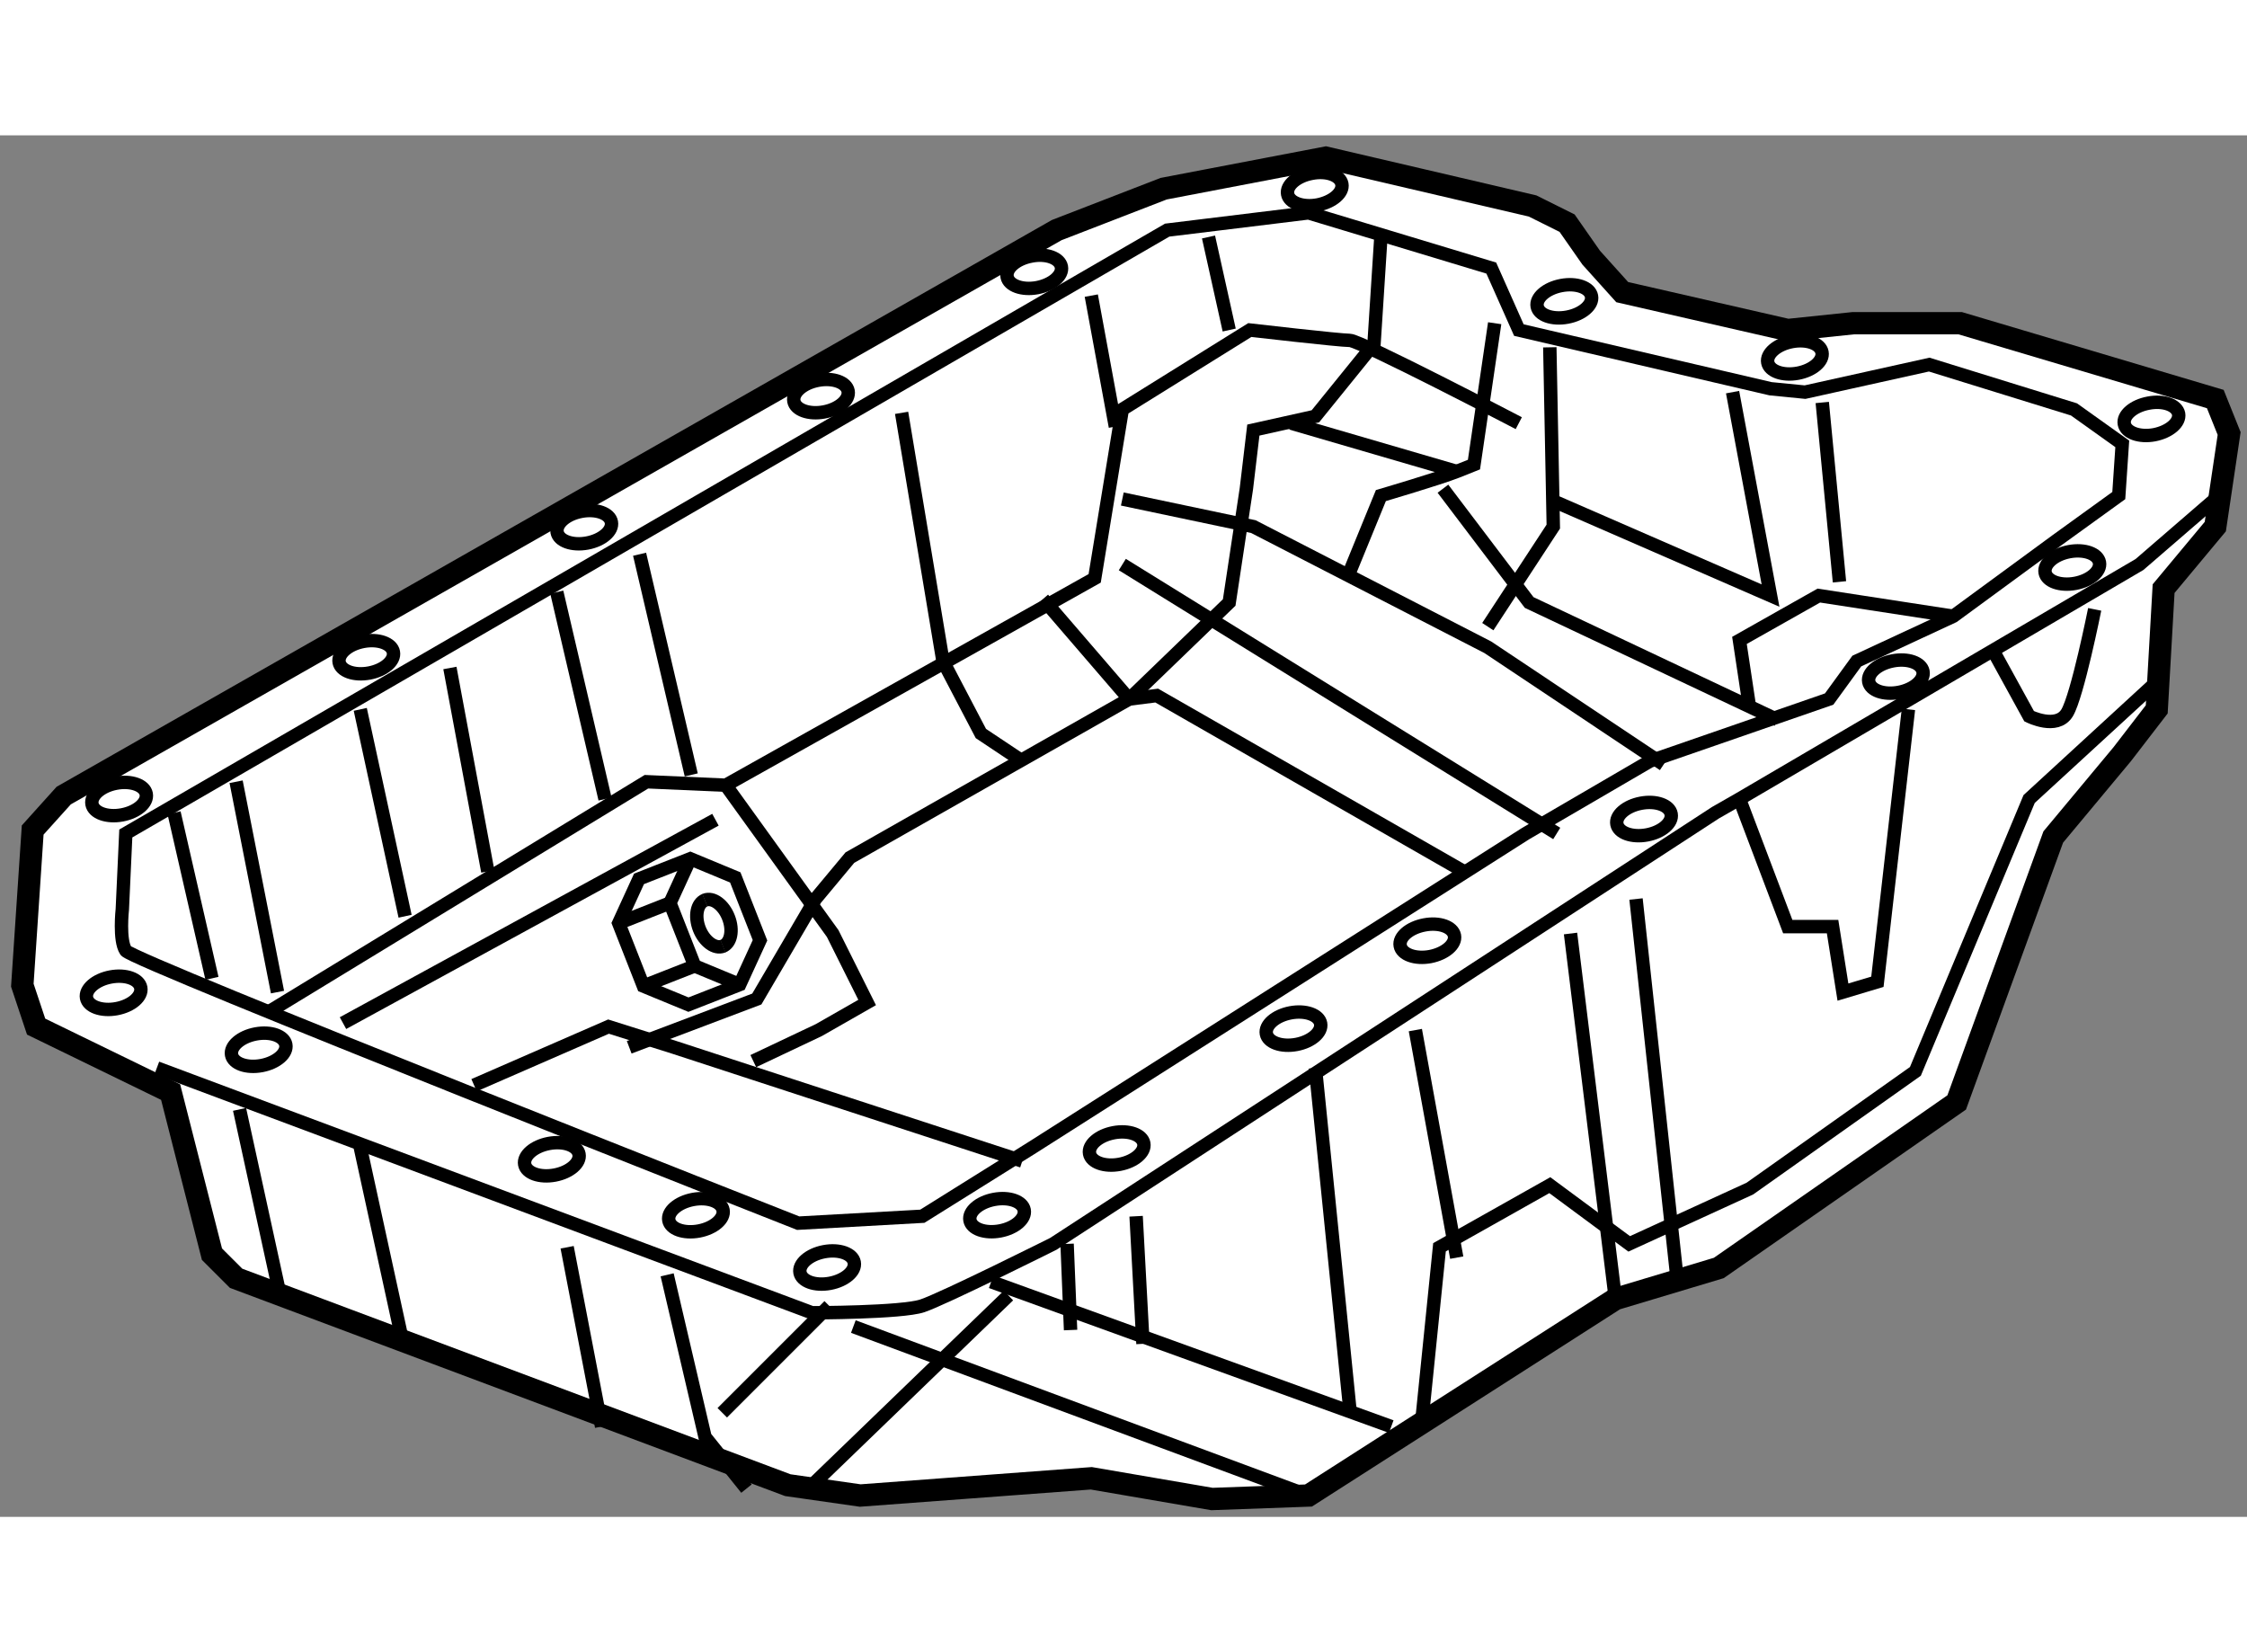 <?xml version="1.0" encoding="utf-8"?>
<!-- Generator: Adobe Illustrator 15.1.0, SVG Export Plug-In . SVG Version: 6.00 Build 0)  -->
<!DOCTYPE svg PUBLIC "-//W3C//DTD SVG 1.1//EN" "http://www.w3.org/Graphics/SVG/1.1/DTD/svg11.dtd">
<svg version="1.1" xmlns="http://www.w3.org/2000/svg" xmlns:xlink="http://www.w3.org/1999/xlink" x="0px" y="0px" width="244.8px"
	 height="180px" viewBox="74.068 118.679 50.333 30.946" enable-background="new 0 0 244.8 180" xml:space="preserve">
	
<rect x="74.068" y="118.679" width="50.333" height="30.946" fill="#808080" stroke="none"/>
	
<g><polygon fill="#FFFFFF" stroke="#000000" stroke-width="0.5" points="74.8,134.24 74.568,137.716 74.877,138.643 77.89,140.11 
			78.816,143.741 79.357,144.281 91.715,148.915 93.337,149.147 98.513,148.761 101.216,149.225 103.378,149.147 110.253,144.745 
			112.569,144.05 117.898,140.342 120.061,134.396 121.606,132.541 122.379,131.537 122.533,128.833 123.691,127.443 
			124.001,125.358 123.691,124.586 117.977,122.887 115.582,122.887 114.114,123.04 110.406,122.191 109.711,121.419 
			109.171,120.646 108.398,120.261 103.765,119.179 100.134,119.874 97.739,120.801 75.495,133.468 		"></polygon><polygon fill="none" stroke="#000000" stroke-width="0.3" points="89.53,134.883 90.538,135.301 91.092,136.71 90.637,137.702 
			89.489,138.151 88.48,137.735 87.927,136.326 88.382,135.334 		"></polygon><path fill="none" stroke="#000000" stroke-width="0.3" d="M89.86,135.81c-0.182,0.072-0.237,0.359-0.127,0.645
			c0.112,0.284,0.352,0.458,0.533,0.386"></path><path fill="none" stroke="#000000" stroke-width="0.3" d="M90.26,136.843c0.181-0.073,0.239-0.359,0.126-0.645
			c-0.111-0.284-0.35-0.459-0.531-0.387"></path><polyline fill="none" stroke="#000000" stroke-width="0.3" points="90.637,137.702 89.629,137.284 89.075,135.874 89.53,134.883 
					"></polyline><line fill="none" stroke="#000000" stroke-width="0.3" x1="87.927" y1="136.326" x2="89.075" y2="135.874"></line><line fill="none" stroke="#000000" stroke-width="0.3" x1="88.48" y1="137.735" x2="89.629" y2="137.284"></line><path fill="none" stroke="#000000" stroke-width="0.3" d="M77.581,139.569l14.675,5.484c0,0,2.008,0,2.472-0.155
			c0.463-0.153,2.935-1.389,2.935-1.389l14.83-9.656l0.54-0.309l8.96-5.252l1.699-1.468"></path><line fill="none" stroke="#000000" stroke-width="0.3" x1="79.434" y1="140.497" x2="80.361" y2="144.745"></line><line fill="none" stroke="#000000" stroke-width="0.3" x1="82.138" y1="141.347" x2="83.064" y2="145.594"></line><line fill="none" stroke="#000000" stroke-width="0.3" x1="86.772" y1="143.586" x2="87.544" y2="147.603"></line><polyline fill="none" stroke="#000000" stroke-width="0.3" points="89.012,144.203 89.861,147.835 90.789,148.992 		"></polyline><line fill="none" stroke="#000000" stroke-width="0.3" x1="93.183" y1="145.362" x2="103.378" y2="149.147"></line><line fill="none" stroke="#000000" stroke-width="0.3" x1="97.971" y1="143.51" x2="98.049" y2="145.44"></line><line fill="none" stroke="#000000" stroke-width="0.3" x1="99.517" y1="142.891" x2="99.671" y2="145.749"></line><line fill="none" stroke="#000000" stroke-width="0.3" x1="96.271" y1="144.358" x2="105.232" y2="147.603"></line><line fill="none" stroke="#000000" stroke-width="0.3" x1="90.247" y1="147.293" x2="92.642" y2="144.898"></line><line fill="none" stroke="#000000" stroke-width="0.3" x1="92.178" y1="148.992" x2="96.658" y2="144.667"></line><line fill="none" stroke="#000000" stroke-width="0.3" x1="104.305" y1="147.217" x2="103.533" y2="139.569"></line><polyline fill="none" stroke="#000000" stroke-width="0.3" points="105.928,147.371 106.313,143.586 108.784,142.195 
			110.562,143.51 113.265,142.272 116.973,139.646 119.521,133.545 122.379,130.919 		"></polyline><line fill="none" stroke="#000000" stroke-width="0.3" x1="105.772" y1="138.721" x2="106.699" y2="143.818"></line><line fill="none" stroke="#000000" stroke-width="0.3" x1="109.248" y1="136.558" x2="110.253" y2="144.745"></line><line fill="none" stroke="#000000" stroke-width="0.3" x1="110.715" y1="135.785" x2="111.642" y2="144.358"></line><polyline fill="none" stroke="#000000" stroke-width="0.3" points="113.032,133.545 114.114,136.403 115.118,136.403 
			115.35,137.87 116.122,137.639 116.817,131.537 		"></polyline><path fill="none" stroke="#000000" stroke-width="0.3" d="M118.672,130.146l0.849,1.545c0,0,0.618,0.31,0.851-0.077
			c0.231-0.387,0.617-2.317,0.617-2.317"></path><path fill="none" stroke="#000000" stroke-width="0.3" d="M76.886,134.317l-0.078,1.699c0,0-0.077,0.695,0.078,0.927
			c0.153,0.231,15.061,6.103,15.061,6.103l2.781-0.155l2.471-1.544l11.046-7.029l2.78-1.621l4.016-1.391l0.619-0.851l2.162-1.004
			l2.317-1.699l1.39-1.004l0.078-1.158l-1.082-0.772l-3.243-1.004l-2.781,0.617l-0.772-0.076l-5.638-1.314l-0.618-1.389
			l-4.094-1.237l-3.166,0.387L76.886,134.317z"></path><path fill="none" stroke="#000000" stroke-width="0.3" d="M80.053,138.334l8.495-5.176l1.777,0.078l8.264-4.634l0.619-3.785
			l2.856-1.777c0,0,2.009,0.232,2.24,0.232c0.232,0,3.785,1.854,3.785,1.854"></path><polyline fill="none" stroke="#000000" stroke-width="0.3" points="84.687,139.956 87.699,138.643 89.166,139.106 96.967,141.655 
					"></polyline><polyline fill="none" stroke="#000000" stroke-width="0.3" points="88.162,139.106 91.021,138.025 92.333,135.785 93.105,134.858 
			99.361,131.306 101.602,129.143 101.987,126.594 102.143,125.281 103.533,124.972 104.846,123.351 105,120.956 		"></polyline><line fill="none" stroke="#000000" stroke-width="0.3" x1="81.751" y1="138.565" x2="90.094" y2="134.009"></line><polyline fill="none" stroke="#000000" stroke-width="0.3" points="90.325,133.236 92.72,136.558 93.492,138.103 92.41,138.721 
			90.942,139.416 		"></polyline><line fill="none" stroke="#000000" stroke-width="0.3" x1="77.967" y1="133.854" x2="78.816" y2="137.562"></line><line fill="none" stroke="#000000" stroke-width="0.3" x1="79.357" y1="133.158" x2="80.284" y2="137.87"></line><line fill="none" stroke="#000000" stroke-width="0.3" x1="82.138" y1="131.537" x2="83.142" y2="136.171"></line><line fill="none" stroke="#000000" stroke-width="0.3" x1="84.146" y1="130.61" x2="84.995" y2="135.167"></line><line fill="none" stroke="#000000" stroke-width="0.3" x1="86.54" y1="128.911" x2="87.621" y2="133.545"></line><line fill="none" stroke="#000000" stroke-width="0.3" x1="88.395" y1="128.062" x2="89.552" y2="133.005"></line><polyline fill="none" stroke="#000000" stroke-width="0.3" points="94.264,124.895 95.19,130.455 96.04,132.078 96.967,132.696 		
			"></polyline><polyline fill="none" stroke="#000000" stroke-width="0.3" points="97.431,129.065 99.361,131.306 99.979,131.228 
			106.854,135.167 		"></polyline><line fill="none" stroke="#000000" stroke-width="0.3" x1="99.208" y1="128.293" x2="108.939" y2="134.317"></line><polyline fill="none" stroke="#000000" stroke-width="0.3" points="99.208,126.825 102.143,127.443 107.395,130.146 
			111.333,132.773 		"></polyline><line fill="none" stroke="#000000" stroke-width="0.3" x1="98.513" y1="122.269" x2="99.053" y2="125.203"></line><line fill="none" stroke="#000000" stroke-width="0.3" x1="101.139" y1="120.956" x2="101.602" y2="123.04"></line><path fill="none" stroke="#000000" stroke-width="0.3" d="M104.305,128.447l0.695-1.699c0,0,1.313-0.386,1.699-0.54
			c0.386-0.154,0.386-0.154,0.386-0.154l0.464-3.167"></path><polyline fill="none" stroke="#000000" stroke-width="0.3" points="107.395,129.684 108.862,127.443 108.784,123.427 		"></polyline><polyline fill="none" stroke="#000000" stroke-width="0.3" points="106.39,126.594 108.321,129.143 113.883,131.77 		"></polyline><line fill="none" stroke="#000000" stroke-width="0.3" x1="102.991" y1="125.126" x2="106.699" y2="126.208"></line><polyline fill="none" stroke="#000000" stroke-width="0.3" points="108.939,126.902 113.728,128.988 112.878,124.431 		"></polyline><line fill="none" stroke="#000000" stroke-width="0.3" x1="114.887" y1="124.663" x2="115.272" y2="128.68"></line><polyline fill="none" stroke="#000000" stroke-width="0.3" points="117.821,129.451 114.81,128.988 113.032,129.992 
			113.265,131.537 		"></polyline><ellipse transform="matrix(0.983 -0.185 0.185 0.983 -22.692 17.467)" fill="none" stroke="#000000" stroke-width="0.3" cx="82.251" cy="130.334" rx="0.618" ry="0.36"></ellipse><ellipse transform="matrix(0.983 -0.184 0.184 0.983 -23.27 16.41)" fill="none" stroke="#000000" stroke-width="0.3" cx="76.742" cy="133.526" rx="0.618" ry="0.361"></ellipse><ellipse transform="matrix(0.983 -0.184 0.184 0.983 -24.086 16.48)" fill="none" stroke="#000000" stroke-width="0.3" cx="76.638" cy="137.851" rx="0.618" ry="0.361"></ellipse><ellipse transform="matrix(0.983 -0.186 0.186 0.983 -24.441 17.227)" fill="none" stroke="#000000" stroke-width="0.3" cx="79.78" cy="139.139" rx="0.618" ry="0.36"></ellipse><ellipse transform="matrix(0.983 -0.185 0.185 0.983 -24.672 18.391)" fill="none" stroke="#000000" stroke-width="0.3" cx="86.372" cy="141.61" rx="0.619" ry="0.36"></ellipse><ellipse transform="matrix(0.983 -0.185 0.185 0.983 -24.862 19.029)" fill="none" stroke="#000000" stroke-width="0.3" cx="89.616" cy="142.847" rx="0.618" ry="0.359"></ellipse><ellipse transform="matrix(0.983 -0.186 0.186 0.983 -25.203 19.782)" fill="none" stroke="#000000" stroke-width="0.3" cx="92.602" cy="143.928" rx="0.618" ry="0.36"></ellipse><ellipse transform="matrix(0.983 -0.185 0.185 0.983 -24.746 20.275)" fill="none" stroke="#000000" stroke-width="0.3" cx="96.36" cy="142.847" rx="0.618" ry="0.359"></ellipse><ellipse transform="matrix(0.983 -0.185 0.185 0.983 -24.424 20.745)" fill="none" stroke="#000000" stroke-width="0.3" cx="99.039" cy="141.354" rx="0.618" ry="0.36"></ellipse><ellipse transform="matrix(0.983 -0.186 0.186 0.983 -23.952 21.52)" fill="none" stroke="#000000" stroke-width="0.3" cx="102.951" cy="138.675" rx="0.618" ry="0.36"></ellipse><path fill="none" stroke="#000000" stroke-width="0.3" d="M106.648,136.605c0.036,0.195-0.205,0.403-0.541,0.469
			c-0.336,0.063-0.639-0.046-0.674-0.242c-0.037-0.195,0.205-0.402,0.54-0.466C106.31,136.301,106.61,136.41,106.648,136.605z"></path><ellipse transform="matrix(0.983 -0.184 0.184 0.983 -22.756 22.684)" fill="none" stroke="#000000" stroke-width="0.3" cx="110.881" cy="133.99" rx="0.618" ry="0.361"></ellipse><ellipse transform="matrix(0.983 -0.186 0.186 0.983 -22.255 23.888)" fill="none" stroke="#000000" stroke-width="0.3" cx="116.442" cy="130.797" rx="0.618" ry="0.359"></ellipse><ellipse transform="matrix(0.983 -0.184 0.184 0.983 -21.545 24.329)" fill="none" stroke="#000000" stroke-width="0.3" cx="120.459" cy="128.377" rx="0.619" ry="0.361"></ellipse><path fill="none" stroke="#000000" stroke-width="0.3" d="M122.869,124.916c0.035,0.195-0.206,0.403-0.543,0.469
			c-0.335,0.063-0.637-0.047-0.673-0.242c-0.038-0.195,0.205-0.403,0.54-0.465C122.529,124.612,122.829,124.721,122.869,124.916z"></path><ellipse transform="matrix(0.983 -0.185 0.185 0.983 -20.887 23.247)" fill="none" stroke="#000000" stroke-width="0.3" cx="114.229" cy="123.64" rx="0.618" ry="0.36"></ellipse><ellipse transform="matrix(0.983 -0.185 0.185 0.983 -20.791 22.364)" fill="none" stroke="#000000" stroke-width="0.3" cx="109.13" cy="122.301" rx="0.619" ry="0.36"></ellipse><path fill="none" stroke="#000000" stroke-width="0.3" d="M104.126,119.768c0.037,0.195-0.204,0.403-0.541,0.469
			c-0.336,0.063-0.639-0.047-0.674-0.242c-0.037-0.195,0.205-0.403,0.541-0.465C103.787,119.464,104.088,119.572,104.126,119.768z"></path><path fill="none" stroke="#000000" stroke-width="0.3" d="M97.843,121.622c0.037,0.195-0.204,0.403-0.541,0.468
			c-0.336,0.063-0.638-0.046-0.674-0.241c-0.037-0.195,0.205-0.403,0.541-0.466C97.504,121.317,97.805,121.427,97.843,121.622z"></path><ellipse transform="matrix(0.983 -0.184 0.184 0.983 -21.328 19.131)" fill="none" stroke="#000000" stroke-width="0.3" cx="92.447" cy="124.516" rx="0.618" ry="0.361"></ellipse><ellipse transform="matrix(0.983 -0.184 0.184 0.983 -21.958 18.206)" fill="none" stroke="#000000" stroke-width="0.3" cx="87.144" cy="127.451" rx="0.618" ry="0.361"></ellipse></g>


</svg>